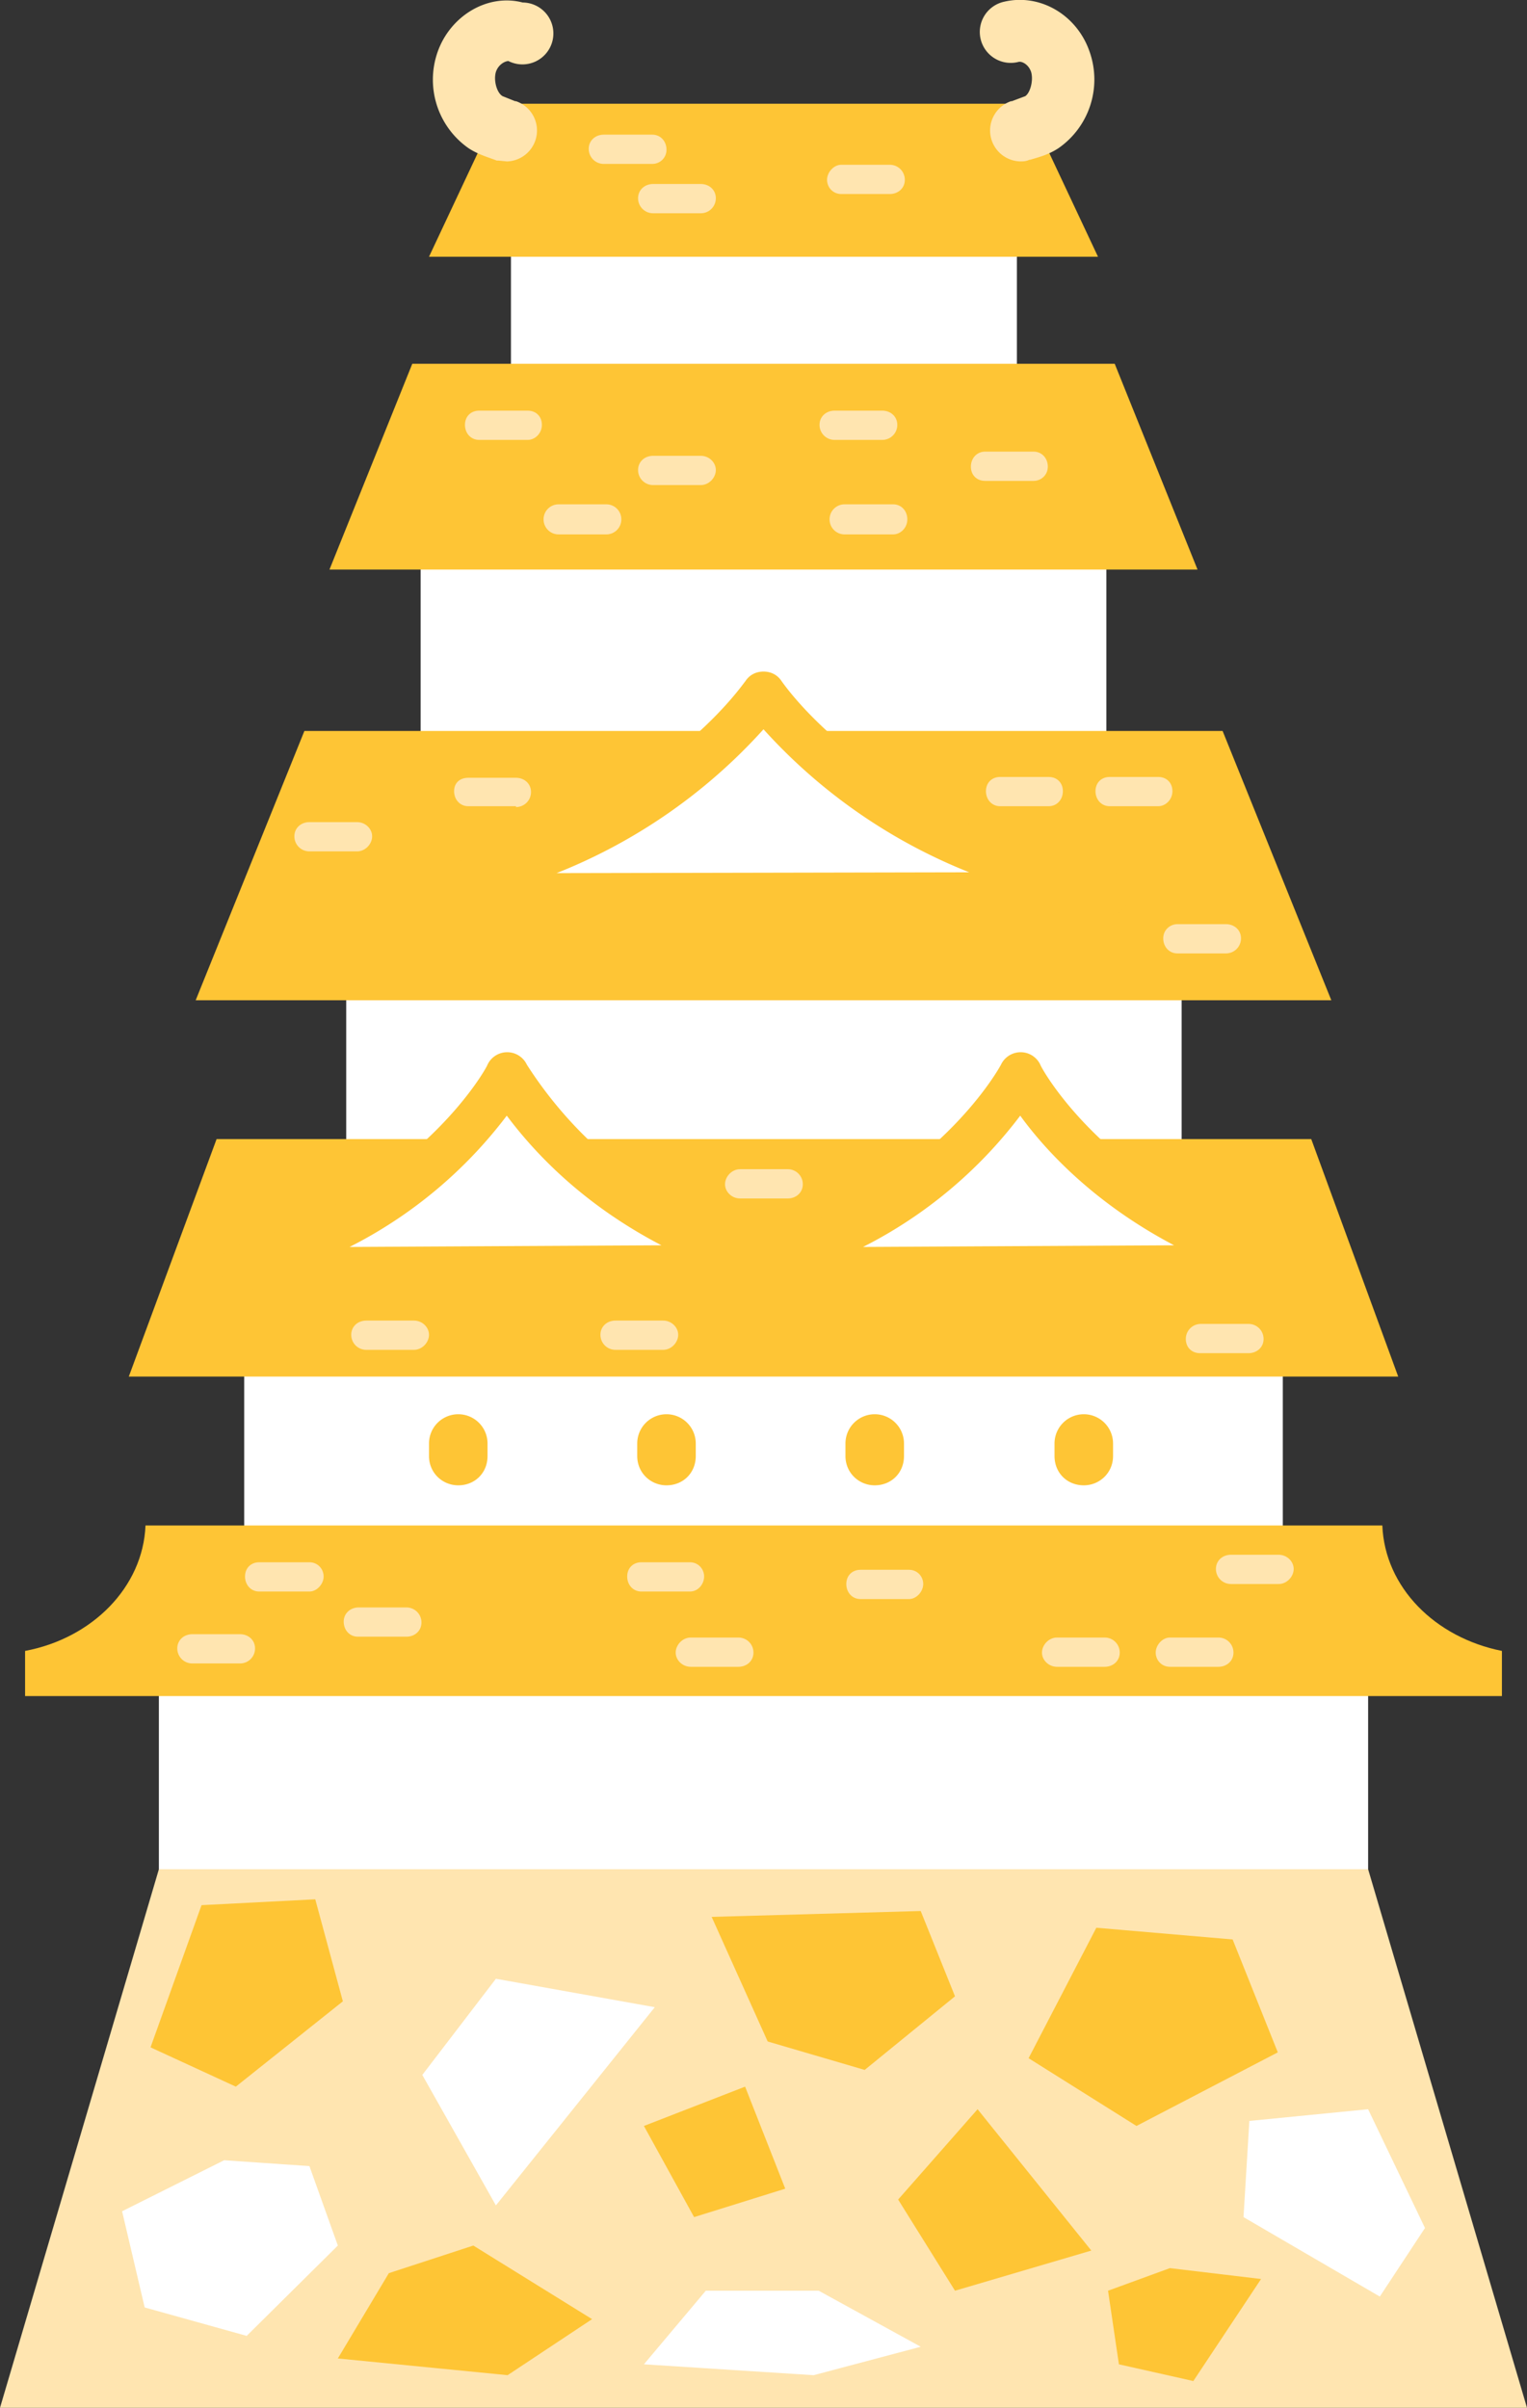 <svg xmlns="http://www.w3.org/2000/svg" width="182.6" height="287.9">
  <rect width="100%" height="100%" fill="#333333" stroke="none"/>
  <path d="M61.1 27.6h60.5V59H61.1zM41.4 105.9h99.9v47H41.4z" style="fill:#fff"/>
  <path d="M29.2 149.6h124.2v47H29.2z" style="fill:#fff"/>
  <path d="M19 195.1h144.6V226H19zM50.3 58.2h82v43.5h-82z" style="fill:#fff"/>
  <path d="m131.3 30.7-8.6-18.3H59.9l-8.6 18.3h80zM159.2 119.6l-13-32.2H36.4l-13 32.2h135.8zM143.2 68.1l-9.9-24.6h-84l-9.9 24.6h103.8zM167.2 164.6l-10.4-28.4H25.9l-10.5 28.4h151.8zM165.3 182.4H17.4c-.3 7.4-6.4 13.5-14.4 15v5.4h176.6v-5.4c-8-1.6-14-7.6-14.3-15Z" style="fill:#fec535"/>
  <path d="M91.3 82.9s10.7 16.9 41 23.8c0 0-82.7.8-81.9 0 30.2-7 41-23.8 41-23.8" style="fill:#fff"/>
  <path d="M71.2 109.7h-8l-9.3-.1c-4.2 0-5.3-.1-6-1.9a2.6 2.6 0 0 1 2-3.5c28.6-6.6 39-22.6 39.2-22.7.5-.8 1.3-1.2 2.2-1.2.9 0 1.7.4 2.2 1.2.2.2 10.7 16.1 39.3 22.7a2.6 2.6 0 0 1-.6 5.2l-40.8.3H71.2Zm-5-5.3 49.7-.1a65.9 65.9 0 0 1-24.6-17.1 66.1 66.1 0 0 1-25 17.3Z" style="fill:#fec535"/>
  <path d="M60.6 128.5s8.3 16.2 31.8 23c0 0-64.1.6-63.5 0 23.5-6.8 31.7-23 31.7-23" style="fill:#fff"/>
  <path d="M122 128.5s8.3 16.2 31.7 23c0 0-64 .6-63.4 0 23.4-6.8 31.7-23 31.7-23" style="fill:#fff"/>
  <path d="M154.4 148.9c-21.9-6.3-30-21.4-30-21.6a2.6 2.6 0 0 0-4.7 0c-.1.2-7.8 14.5-28.4 21a49.6 49.6 0 0 1-28.3-21 2.6 2.6 0 0 0-4.7 0c0 .2-8.2 15.3-30.1 21.6-.5.1-.9.4-1.2.7-.7.8-1 2-.5 2.9.7 1.6 2 1.7 5.2 1.7l7.2.1h6.2a3296.2 3296.2 0 0 0 45-.3c.7.2 1.7.2 3 .2l7.2.1H122l31.6-.3a2.6 2.6 0 0 0 .7-5.1Zm-112.6.2a54.3 54.3 0 0 0 18.8-15.7c3 4 8.7 10.4 18.5 15.5l-37.3.2Zm61.4 0a54.3 54.3 0 0 0 18.8-15.7c2.9 4 8.7 10.4 18.4 15.5l-37.2.2Z" style="fill:#fec535"/>
  <path d="M122 19.3a3.7 3.7 0 0 1-1.1-7.2h.1l1.6-.6c.6-.4 1-1.9.7-2.9-.3-.9-1.1-1.3-1.5-1.2a3.7 3.7 0 1 1-1.7-7.2c4.3-1 8.7 1.6 10.2 6a10 10 0 0 1-3.7 11.5c-1.2.8-2.4 1.1-3.4 1.4h-.1c-.4.2-.8.2-1.1.2ZM60.6 19.3l-1-.1h-.2c-1-.4-2.2-.7-3.4-1.5a10 10 0 0 1-3.7-11.4c1.5-4.4 6-7.1 10.2-6a3.7 3.7 0 1 1-1.7 7c-.4 0-1.2.4-1.5 1.3-.3 1 .1 2.5.8 2.9l1.5.6h.1a3.7 3.7 0 0 1-1 7.2Z" style="fill:#ffe5b0"/>
  <path d="M54.8 177.6c-1.9 0-3.5-1.5-3.5-3.5v-1.5a3.5 3.5 0 0 1 7 0v1.5c0 2-1.5 3.5-3.5 3.5ZM79.7 177.6c-1.9 0-3.5-1.5-3.5-3.5v-1.5a3.5 3.5 0 0 1 7 0v1.5c0 2-1.5 3.5-3.5 3.5ZM104.6 177.6c-1.9 0-3.5-1.5-3.5-3.5v-1.5a3.5 3.5 0 0 1 7 0v1.5c0 2-1.5 3.5-3.5 3.5ZM129.6 177.6c-2 0-3.5-1.5-3.5-3.5v-1.5a3.5 3.5 0 0 1 7 0v1.5c0 2-1.6 3.5-3.5 3.5Z" style="fill:#fec535"/>
  <path d="M182.6 287.9H0l19-64.4h144.6l19 64.4z" style="fill:#ffe5b0"/>
  <path d="m24.1 227.8-6.1 17 10.2 4.7L41 239.3l-3.3-12.2-13.6.7z" style="fill:#fec535"/>
  <path d="m78.3 240-19-3.4-8.8 11.5 8.8 15.6 19-23.7z" style="fill:#fff"/>
  <path d="m85.1 229.2 6.7 14.9 11.6 3.4 10.8-8.8-4.1-10.2-25 .7zM89.1 249.5 77 254.2l6 10.9 10.9-3.4-4.8-12.2zM131.1 230.5l-8.1 15.6 12.9 8.1 16.9-8.8-5.4-13.5-16.3-1.4zM150.8 272.5l-10.9-1.3-7.4 2.7 1.3 8.8 8.9 2 8.1-12.2z" style="fill:#fec535"/>
  <path d="m26.8 258.3-12.2 6.1 2.7 11.5 12.2 3.4 10.9-10.8L37 259l-10.2-.7z" style="fill:#fff"/>
  <path d="m40.4 282 6.1-10.2 10.1-3.3 14.2 8.8-10.1 6.7-20.3-2z" style="fill:#fec535"/>
  <path d="m163.6 252.2-14.2 1.4-.7 11.5 16.3 9.5 5.4-8.2-6.8-14.2z" style="fill:#fff"/>
  <path d="m116.9 252.2-9.5 10.8 6.8 10.9 16.3-4.8-13.6-16.9z" style="fill:#fec535"/>
  <path d="m97.3 284 12.8-3.4-12.2-6.7H84.4l-7.4 8.8 20.3 1.3z" style="fill:#fff"/>
  <path d="M78 19.6h-5.8c-1 0-1.8-.8-1.8-1.8s.8-1.7 1.8-1.7H78c1 0 1.7.8 1.7 1.8s-.8 1.7-1.7 1.7ZM83.8 25.5h-5.7c-1 0-1.8-.8-1.8-1.8s.8-1.7 1.8-1.7h5.7c1 0 1.8.7 1.8 1.7s-.8 1.8-1.8 1.8ZM106.4 23.2h-5.8c-1 0-1.7-.8-1.7-1.7s.8-1.8 1.7-1.8h5.8c1 0 1.8.8 1.8 1.8s-.8 1.7-1.8 1.7ZM123.6 57.5h-5.8c-1 0-1.7-.7-1.7-1.7s.7-1.8 1.7-1.8h5.8c1 0 1.7.8 1.7 1.8s-.8 1.7-1.7 1.7ZM105.5 52.6h-5.7c-1 0-1.8-.8-1.8-1.8s.8-1.7 1.8-1.7h5.7c1 0 1.8.7 1.8 1.7s-.8 1.8-1.8 1.8ZM63 52.6h-5.7c-1 0-1.7-.8-1.7-1.8s.7-1.7 1.7-1.7h5.8c1 0 1.7.7 1.7 1.7s-.8 1.8-1.7 1.8ZM83.8 58h-5.7c-1 0-1.8-.8-1.8-1.8s.8-1.7 1.8-1.7h5.7c1 0 1.8.8 1.8 1.7s-.8 1.8-1.8 1.8ZM72.5 63.9h-5.7c-1 0-1.8-.8-1.8-1.8s.8-1.8 1.8-1.8h5.7c1 0 1.8.8 1.8 1.8s-.8 1.8-1.8 1.8ZM106.9 63.9H101c-1 0-1.8-.8-1.8-1.8s.8-1.8 1.8-1.8h5.8c1 0 1.7.8 1.7 1.8s-.8 1.8-1.7 1.8ZM138.5 96.4h-5.8c-1 0-1.7-.8-1.7-1.8s.7-1.7 1.7-1.7h5.8c1 0 1.7.7 1.7 1.7s-.8 1.8-1.7 1.8ZM125.4 96.4h-5.8c-1 0-1.7-.8-1.7-1.8s.7-1.7 1.7-1.7h5.8c1 0 1.7.7 1.7 1.7s-.7 1.8-1.7 1.8ZM61.7 96.4H56c-1 0-1.7-.8-1.7-1.8S55 93 56 93h5.7c1 0 1.8.7 1.8 1.7s-.8 1.8-1.8 1.8ZM42.7 101.8H37c-1 0-1.8-.8-1.8-1.8s.8-1.7 1.8-1.7h5.7c1 0 1.8.8 1.8 1.7s-.8 1.8-1.8 1.8ZM146.6 114h-5.8c-1 0-1.7-.8-1.7-1.8s.8-1.7 1.7-1.7h5.8c1 0 1.8.7 1.8 1.7s-.8 1.8-1.8 1.8ZM94.2 143.3h-5.7c-1 0-1.8-.8-1.8-1.7s.8-1.8 1.8-1.8h5.7c1 0 1.8.8 1.8 1.8s-.8 1.7-1.8 1.7ZM149.3 161.8h-5.8c-1 0-1.7-.7-1.7-1.7s.8-1.8 1.8-1.8h5.7c1 0 1.8.8 1.8 1.8s-.8 1.7-1.8 1.7ZM79.3 161.4h-5.7c-1 0-1.8-.8-1.8-1.8s.8-1.7 1.8-1.7h5.7c1 0 1.8.8 1.8 1.7s-.8 1.8-1.8 1.8ZM49.5 161.4h-5.7c-1 0-1.8-.8-1.8-1.8s.8-1.7 1.8-1.7h5.7c1 0 1.8.8 1.8 1.7s-.8 1.8-1.8 1.8ZM36.9 190.3H31c-1 0-1.7-.8-1.7-1.8s.7-1.7 1.7-1.7H37c1 0 1.7.8 1.7 1.7s-.8 1.8-1.7 1.8ZM48.6 195.7h-5.8c-1 0-1.7-.8-1.7-1.8s.8-1.7 1.8-1.7h5.7c1 0 1.8.8 1.8 1.8s-.8 1.7-1.8 1.7ZM28.7 198.9H23c-1 0-1.8-.8-1.8-1.8s.8-1.7 1.8-1.7h5.7c1 0 1.8.7 1.8 1.7s-.8 1.8-1.8 1.8ZM82.5 190.3h-5.8c-1 0-1.7-.8-1.7-1.8s.7-1.7 1.7-1.7h5.8c1 0 1.7.8 1.7 1.7s-.7 1.8-1.7 1.8ZM88.3 199.3h-5.7c-1 0-1.8-.8-1.8-1.7s.8-1.8 1.8-1.8h5.7c1 0 1.8.8 1.8 1.8s-.8 1.7-1.8 1.7ZM108.7 191.2h-5.8c-1 0-1.7-.8-1.7-1.8s.7-1.7 1.7-1.7h5.8c1 0 1.7.8 1.7 1.7s-.8 1.8-1.7 1.8ZM132.2 199.3h-5.8c-1 0-1.8-.8-1.8-1.7s.8-1.8 1.8-1.8h5.7c1 0 1.8.8 1.8 1.8s-.8 1.7-1.8 1.7ZM145.7 199.3h-5.8c-1 0-1.7-.8-1.7-1.7s.8-1.8 1.7-1.8h5.8c1 0 1.8.8 1.8 1.8s-.8 1.7-1.8 1.7ZM153 189.4h-5.8c-1 0-1.8-.8-1.8-1.8s.8-1.7 1.8-1.7h5.7c1 0 1.8.8 1.8 1.7s-.8 1.8-1.8 1.8Z" style="fill:#ffe5b0"/>
</svg>
